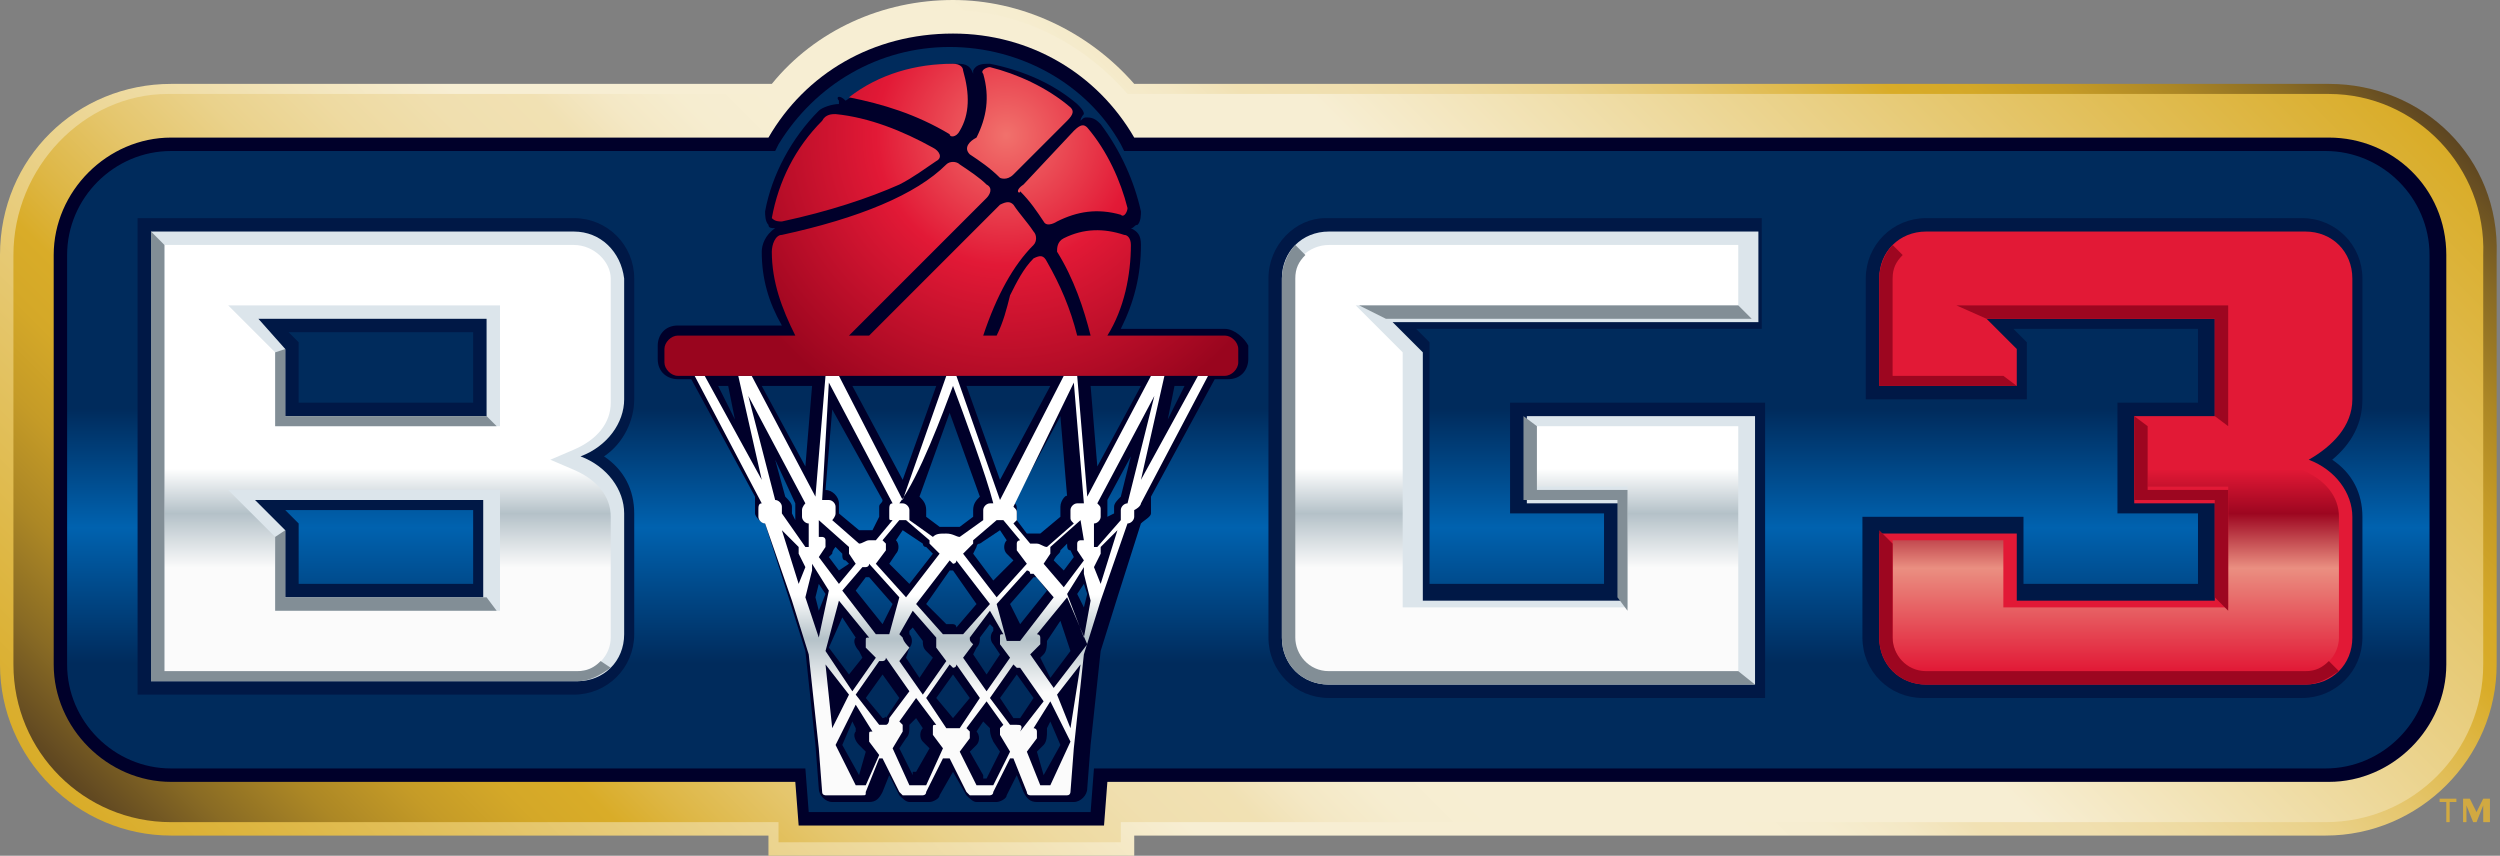 <?xml version="1.0" encoding="UTF-8"?> <svg xmlns="http://www.w3.org/2000/svg" xmlns:xlink="http://www.w3.org/1999/xlink" version="1.1" id="Layer_1" x="0px" y="0px" viewBox="0 0 74.5 25.5" style="enable-background:new 0 0 74.5 25.5;" xml:space="preserve"><rect x="0" y="0" width="74.5" height="25.5" fill="#808080" stroke="none"/> <style type="text/css"> .st0{fill:#D2AA41;} .st1{fill:#002B5C;} .st2{fill:#FFFFFF;} .st3{fill:#E31837;} .st4{fill:#231F20;} .st5{fill:url(#SVGID_1_);} .st6{fill:#D1A941;} .st7{fill:url(#SVGID_2_);} .st8{fill:#00002A;} .st9{fill:url(#SVGID_3_);} .st10{fill:#001846;} .st11{fill:#DCE5EB;} .st12{fill:#E21936;} .st13{fill:url(#SVGID_4_);} .st14{fill:url(#SVGID_5_);} .st15{fill:url(#SVGID_6_);} .st16{fill:url(#SVGID_7_);} .st17{fill:url(#SVGID_8_);} .st18{fill:#828E96;} .st19{fill:#9D0620;} .st20{fill:#022E61;} .st21{fill:#9C8C85;} .st22{fill:#FDFDFD;} .st23{fill:#F17636;} .st24{fill:#EF7636;} .st25{fill:#37246A;} .st26{fill:#FFC425;} .st27{fill:#00A160;} .st28{fill:#00483A;} .st29{fill:#FFD200;} .st30{fill:#B0B7BC;} .st31{fill:#652D89;} .st32{fill:#C4CED4;} .st33{fill:#0080C5;} .st34{fill:#00539B;} .st35{fill:#002D62;} .st36{fill:#D31245;} .st37{fill:#98002E;} </style> <g> <linearGradient id="SVGID_1_" gradientUnits="userSpaceOnUse" x1="59.956" y1="-9.066" x2="14.518" y2="36.373"> <stop offset="0" style="stop-color:#5D4621"></stop> <stop offset="4.126446e-04" style="stop-color:#5E4621"></stop> <stop offset="3.889364e-02" style="stop-color:#896B24"></stop> <stop offset="7.602386e-02" style="stop-color:#AC8725"></stop> <stop offset="0.111" style="stop-color:#C59B27"></stop> <stop offset="0.143" style="stop-color:#D4A828"></stop> <stop offset="0.169" style="stop-color:#D9AC28"></stop> <stop offset="0.195" style="stop-color:#DEB746"></stop> <stop offset="0.235" style="stop-color:#E5C66D"></stop> <stop offset="0.274" style="stop-color:#EAD28C"></stop> <stop offset="0.312" style="stop-color:#EEDAA1"></stop> <stop offset="0.348" style="stop-color:#F0DFAF"></stop> <stop offset="0.382" style="stop-color:#F1E1B3"></stop> <stop offset="0.383" style="stop-color:#F1E1B4"></stop> <stop offset="0.406" style="stop-color:#F4E8C5"></stop> <stop offset="0.432" style="stop-color:#F6EDD0"></stop> <stop offset="0.462" style="stop-color:#F7EED3"></stop> <stop offset="0.64" style="stop-color:#F7EED3"></stop> <stop offset="1" style="stop-color:#D9AC28"></stop> </linearGradient> <path class="st5" d="M69.4,2.5H33.8C32.4,0.9,30.4,0,28.4,0c-2.1,0-4.1,0.9-5.4,2.5H5.1C2.3,2.5,0,4.7,0,7.6v12.2 c0,2.8,2.3,5.1,5.1,5.1h17.8l0,0.6h10.9l0-0.6h35.5c2.8,0,5.1-2.3,5.1-5.1V7.6C74.5,4.7,72.2,2.5,69.4,2.5z"></path> <g> <g> <path class="st6" d="M73.2,23.9H73v0.6h-0.1v-0.6h-0.2v-0.1h0.5V23.9z M74.1,24.5H74v-0.5h0l-0.2,0.5h-0.1l-0.2-0.5h0v0.5h-0.1 v-0.7h0.2l0.2,0.4h0l0.2-0.4h0.2V24.5z"></path> <linearGradient id="SVGID_2_" gradientUnits="userSpaceOnUse" x1="14.788" y1="36.102" x2="59.686" y2="-8.796"> <stop offset="0" style="stop-color:#5D4621"></stop> <stop offset="4.126446e-04" style="stop-color:#5E4621"></stop> <stop offset="3.889364e-02" style="stop-color:#896B24"></stop> <stop offset="7.602386e-02" style="stop-color:#AC8725"></stop> <stop offset="0.111" style="stop-color:#C59B27"></stop> <stop offset="0.143" style="stop-color:#D4A828"></stop> <stop offset="0.169" style="stop-color:#D9AC28"></stop> <stop offset="0.195" style="stop-color:#DEB746"></stop> <stop offset="0.235" style="stop-color:#E5C66D"></stop> <stop offset="0.274" style="stop-color:#EAD28C"></stop> <stop offset="0.312" style="stop-color:#EEDAA1"></stop> <stop offset="0.348" style="stop-color:#F0DFAF"></stop> <stop offset="0.382" style="stop-color:#F1E1B3"></stop> <stop offset="0.383" style="stop-color:#F1E1B4"></stop> <stop offset="0.406" style="stop-color:#F4E8C5"></stop> <stop offset="0.432" style="stop-color:#F6EDD0"></stop> <stop offset="0.462" style="stop-color:#F7EED3"></stop> <stop offset="0.64" style="stop-color:#F7EED3"></stop> <stop offset="1" style="stop-color:#D9AC28"></stop> </linearGradient> <path class="st7" d="M69.4,2.8H33.6c-1.3-1.5-3.2-2.5-5.3-2.5c-2.1,0-4,1-5.3,2.5h-18C2.5,2.8,0.4,5,0.4,7.6v12.2 c0,2.6,2.1,4.7,4.7,4.7h18.1l0,0.6h10.2l0-0.6h35.9c2.6,0,4.7-2.1,4.7-4.7V7.6C74.1,5,72,2.8,69.4,2.8z"></path> <path class="st8" d="M69.4,4.1H33.8C32.7,2.2,30.7,1,28.4,1C26,1,24,2.2,22.9,4.1H5.1c-1.9,0-3.5,1.6-3.5,3.5v12.2 c0,1.9,1.6,3.5,3.5,3.5h18.6l0.1,1.3h9.1l0.1-1.3h36.4c1.9,0,3.5-1.6,3.5-3.5V7.6C72.9,5.6,71.3,4.1,69.4,4.1z"></path> <linearGradient id="SVGID_3_" gradientUnits="userSpaceOnUse" x1="37.237" y1="24.18" x2="37.237" y2="1.325"> <stop offset="0.193" style="stop-color:#002B5C"></stop> <stop offset="0.37" style="stop-color:#0062AF"></stop> <stop offset="0.525" style="stop-color:#002B5C"></stop> </linearGradient> <path class="st9" d="M24.1,24.2l-0.1-1.3H5.1c-1.7,0-3.1-1.4-3.1-3.1V7.6c0-1.7,1.4-3.1,3.1-3.1h18l0.1-0.2 c1.1-1.8,3-2.9,5.1-2.9c2.1,0,4.1,1.1,5.1,2.9l0.1,0.2h35.8c1.7,0,3.1,1.4,3.1,3.1v12.2c0,1.7-1.4,3.1-3.1,3.1H32.6l-0.1,1.3 H24.1z"></path> <path class="st8" d="M36.5,9.8h-3.1C33.8,9,34,8.2,34,7.3c0-0.3-0.1-0.4-0.3-0.5c0,0,0,0,0,0c0.1,0,0.1-0.1,0.2-0.1 c0.1-0.1,0.1-0.3,0.1-0.4c-0.2-0.9-0.6-1.8-1.2-2.6c-0.1-0.1-0.2-0.2-0.4-0.2c-0.1,0-0.1,0-0.2,0.1c0-0.1,0.1-0.2,0.1-0.2 c0-0.1-0.1-0.2-0.2-0.3c-0.7-0.6-1.6-1-2.6-1.2c-0.2,0-0.4,0-0.5,0.2c0,0,0,0.1,0,0.1c0,0,0,0,0,0c-0.1-0.3-0.3-0.3-0.5-0.3 c-1.2,0-2.3,0.4-3.3,1.1C25,2.8,24.9,2.9,25,3c0,0,0,0,0,0.1c-0.2,0-0.5,0.1-0.6,0.2c-0.8,0.8-1.4,1.9-1.6,3c0,0.1,0,0.3,0.1,0.4 c0,0.1,0.1,0.1,0.2,0.1c-0.3,0.2-0.4,0.5-0.4,0.7c0,0.8,0.2,1.5,0.6,2.2h-3.1c-0.4,0-0.6,0.3-0.6,0.6v0.4c0,0.4,0.3,0.6,0.6,0.6 h0.4l1.9,3.5c0,0.1,0,0.2,0,0.3l0,0.2c0,0.1,0.2,0.3,0.3,0.3l0.7,2.2l0.5,1.6l0.3,2.8l0.1,1.3c0,0.2,0.2,0.4,0.4,0.4c0,0,0,0,0,0 l1.1,0c0.2,0,0.3-0.1,0.4-0.3l0.2-0.5l0.3,0.6c0.1,0.1,0.2,0.2,0.3,0.2h0.6c0.1,0,0.3-0.1,0.3-0.2l0.4-0.7l0.4,0.7 c0.1,0.1,0.2,0.2,0.3,0.2h0.6c0.1,0,0.3-0.1,0.3-0.2l0.3-0.6l0.2,0.5c0.1,0.2,0.2,0.3,0.4,0.3l1.1,0c0,0,0,0,0,0 c0.2,0,0.4-0.2,0.4-0.4l0.1-1.3l0.3-2.8l0.5-1.6l0.7-2.2c0.1-0.1,0.3-0.2,0.3-0.3l0-0.2c0-0.1,0-0.2,0-0.3l1.9-3.5h0.4 c0.4,0,0.6-0.3,0.6-0.6v-0.4C37.1,10.1,36.8,9.8,36.5,9.8z M31.1,23.1l-0.2-0.7l0.2-0.2c0.1-0.1,0.1-0.3,0.1-0.4c0,0,0,0,0-0.1 l0.1-0.2l0.3,0.7L31.1,23.1z M29.3,23.1l-0.4-0.7l0.2-0.2c0.1-0.1,0.1-0.3,0-0.4c0,0,0,0,0,0l0.2-0.3l0.2,0.2 c0,0.1,0,0.2,0.1,0.4l0.2,0.3l-0.4,0.8H29.3z M27.2,23.1l-0.4-0.8l0.2-0.3c0.1-0.1,0.1-0.2,0.1-0.4l0.2-0.2l0.2,0.3c0,0,0,0,0,0 c-0.1,0.1-0.1,0.3,0,0.4l0.2,0.2l-0.4,0.7H27.2z M25.1,22.2l0.3-0.7l0.1,0.2c0,0,0,0,0,0.1c-0.1,0.1,0,0.3,0.1,0.4l0.2,0.2 l-0.2,0.7L25.1,22.2z M35.3,11.5l-0.5,1l0.2-1H35.3z M28.4,21.4C28.3,21.4,28.3,21.4,28.4,21.4l-0.5-0.6l0.5-0.7c0,0,0,0,0,0 l0.5,0.7L28.4,21.4C28.4,21.4,28.4,21.4,28.4,21.4z M30.2,18.9L30.2,18.9L30.2,18.9L30.2,18.9z M30.4,18.6 C30.4,18.6,30.4,18.6,30.4,18.6L30.1,18l0.7-0.8c0,0,0,0,0,0c0,0,0,0,0,0c0,0,0.1,0,0.1,0l0.3,0.4L30.4,18.6 C30.4,18.6,30.4,18.6,30.4,18.6z M28.4,18.6c-0.1,0-0.1,0-0.2,0L27.6,18l0.7-1c0,0,0,0,0.1,0l0.7,1l-0.6,0.7 C28.5,18.6,28.4,18.6,28.4,18.6z M26.3,18.6C26.3,18.6,26.3,18.6,26.3,18.6C26.3,18.6,26.3,18.6,26.3,18.6l-0.8-1l0.3-0.4 c0,0,0.1,0,0.1,0c0,0,0,0,0,0c0,0,0,0,0,0l0.7,0.8L26.3,18.6z M31.3,11.5l-1.5,2.8l-1-2.8H31.3z M27.4,14.8l0.9-2.5l0.9,2.5 c-0.1,0.1-0.2,0.2-0.2,0.4v0.2v0l-0.4,0.3c-0.1,0-0.2,0-0.3,0c-0.1,0-0.2,0-0.3,0l-0.4-0.3v0v-0.2C27.6,15,27.5,14.9,27.4,14.8z M25.4,11.5h2.5l-1,2.8L25.4,11.5z M26.7,16.5c0.1-0.1,0.1-0.3,0-0.4l0.2-0.3l0.6,0.4c0,0,0,0.1,0.1,0.1l0.2,0.2l-0.7,0.9 l-0.6-0.6L26.7,16.5z M29.1,16.3c0,0,0-0.1,0.1-0.1l0.6-0.4l0.2,0.3c-0.1,0.1-0.1,0.3,0,0.4l0.2,0.2l-0.6,0.6L29,16.5L29.1,16.3z M26.3,14.9c0,0.1-0.1,0.1-0.1,0.2v0.2c0,0,0,0.1,0,0.1L26,15.8c0,0-0.1,0-0.2,0c-0.1,0-0.1,0-0.2,0l-0.6-0.5c0,0,0-0.1,0-0.1 v-0.2c0-0.2-0.2-0.4-0.4-0.4l0.2-2.4L26.3,14.9z M31.6,15.1v0.2c0,0,0,0.1,0,0.1l-0.6,0.5c-0.1,0-0.1,0-0.2,0c-0.1,0-0.1,0-0.2,0 l-0.3-0.4c0,0,0-0.1,0-0.1v-0.2c0-0.1,0-0.2-0.1-0.2l1.4-2.6l0.2,2.4C31.8,14.7,31.6,14.9,31.6,15.1z M24.8,16.5 c0-0.1,0.1-0.2,0.1-0.2l0.2,0.2c0,0.1,0,0.2,0.1,0.2l0.1,0.1L25,17l-0.3-0.4L24.8,16.5z M27.1,19.3c0.1-0.1,0.1-0.3,0-0.4 c0,0,0,0,0-0.1l0.1-0.1l0.3,0.4c0,0.1,0,0.2,0.1,0.3l0.2,0.2l-0.4,0.6l-0.4-0.6L27.1,19.3z M29.1,19.3c0.1-0.1,0.1-0.2,0.1-0.3 l0.3-0.4l0.1,0.1c0,0,0,0,0,0.1c-0.1,0.1-0.1,0.3,0,0.4l0.2,0.3l-0.4,0.6l-0.4-0.6L29.1,19.3z M31.4,16.7L31.4,16.7 c0.1-0.2,0.2-0.2,0.2-0.3l0.2-0.2c0,0.1,0,0.2,0.1,0.2l0.1,0.2L31.7,17L31.4,16.7z M24.2,11.5L24,13.9l-1.3-2.4H24.2z M25.1,18.4 l0.4,0.6c0,0,0,0,0,0c-0.1,0.1,0,0.3,0.1,0.4l0.1,0.2l-0.4,0.5l-0.6-0.8L25.1,18.4z M26.3,21.4C26.3,21.4,26.3,21.4,26.3,21.4 l-0.5-0.6l0.5-0.7c0,0,0,0,0,0l0.5,0.7l-0.4,0.6C26.4,21.3,26.4,21.4,26.3,21.4z M30.3,20.1C30.4,20.1,30.4,20.1,30.3,20.1 l0.5,0.7l-0.4,0.6c0,0,0,0-0.1,0c0,0-0.1,0-0.1,0l-0.4-0.6L30.3,20.1z M31,19.6l0.1-0.1c0.1-0.1,0.1-0.3,0.1-0.4c0,0,0,0,0,0 l0.4-0.6l0.3,0.9l-0.6,0.8L31,19.6z M34,11.5l-1.3,2.4l-0.2-2.4H34z M31.3,6.8L31.3,6.8L31.3,6.8L31.3,6.8z M21.7,11.5l0.2,1 l-0.5-1H21.7z M23.7,15c0,0.1,0,0.1,0,0.2v0.2c0,0,0,0.1,0,0.1l-0.1-0.2c0,0,0,0,0,0l0-0.2c0-0.1-0.1-0.2-0.2-0.3l-0.3-1.1 L23.7,15z M24.4,17.4l0.2,0.3l-0.2,0.5l-0.1-0.4L24.4,17.4z M32.1,17.7l0.2-0.3l0.1,0.3l-0.1,0.4L32.1,17.7z M33.4,14.8 c-0.1,0.1-0.2,0.2-0.2,0.3l0,0.2c0,0,0,0,0,0L33,15.4c0,0,0-0.1,0-0.1v-0.2c0-0.1,0-0.1,0-0.2l0.7-1.3L33.4,14.8z"></path> <g> <path class="st10" d="M17.1,6.5h-13v14.2h13c1,0,1.8-0.8,1.8-1.8v-3.6c0-0.7-0.3-1.3-0.9-1.7c0.6-0.4,0.9-1.1,0.9-1.7V8.3 C18.9,7.3,18.1,6.5,17.1,6.5z M14.1,9.9V12H8.9l0-1.8L8.6,9.9H14.1z M14.1,15.3v2.1H8.9l0-1.8l-0.4-0.4H14.1z"></path> <path class="st10" d="M37.8,8.3V19c0,1,0.8,1.8,1.8,1.8h13V12H45v3.3h2.8v2.1h-5.2l0-7.2l-0.4-0.4h10.3V6.5h-13 C38.6,6.5,37.8,7.3,37.8,8.3z"></path> <path class="st10" d="M70.4,11.9V8.3c0-1-0.8-1.8-1.8-1.8H57.4c-1,0-1.8,0.8-1.8,1.8v3.6h4.8l0-1.7l-0.4-0.4h5.5V12h-2.4v3.3 h2.4v2.1h-5.2l0-2h-4.8V19c0,1,0.8,1.8,1.8,1.8h11.3c1,0,1.8-0.8,1.8-1.8v-3.6c0-0.7-0.3-1.3-0.9-1.7 C70.1,13.2,70.4,12.6,70.4,11.9z"></path> </g> <path class="st11" d="M17.1,6.9H4.5v13.4h12.7c0.8,0,1.4-0.6,1.4-1.4v-3.6c0-0.7-0.5-1.4-1.3-1.7c0.8-0.3,1.3-1,1.3-1.7V8.3 C18.5,7.5,17.9,6.9,17.1,6.9z M14.5,17.8H8.5l0-2l-0.9-0.9h6.8V17.8z M14.5,12.4H8.5l0-2L7.7,9.5h6.8V12.4z"></path> <path class="st11" d="M52.2,6.9H39.6c-0.8,0-1.4,0.6-1.4,1.4V19c0,0.8,0.6,1.4,1.4,1.4h12.7v-8h-6.8v2.6h2.8v2.9h-5.9l0-7.4 l-0.9-0.9h10.9V6.9z"></path> <g> <path class="st12" d="M70.1,11.9V8.3c0-0.8-0.6-1.4-1.4-1.4H57.4c-0.8,0-1.4,0.6-1.4,1.4v3.2h4.1l0-1.1l-0.9-0.9H66v2.9h-2.4 v2.6H66v2.9h-5.9l0-2H56V19c0,0.8,0.6,1.4,1.4,1.4h11.3c0.8,0,1.4-0.6,1.4-1.4v-3.6c0-0.7-0.5-1.4-1.3-1.7 C69.5,13.3,70.1,12.7,70.1,11.9z"></path> </g> <g> <g> <linearGradient id="SVGID_4_" gradientUnits="userSpaceOnUse" x1="28.352" y1="23.645" x2="28.352" y2="11.198"> <stop offset="0.243" style="stop-color:#FBFBFB"></stop> <stop offset="0.37" style="stop-color:#B4C1C8"></stop> <stop offset="0.475" style="stop-color:#FFFFFF"></stop> </linearGradient> <path class="st13" d="M34,15l2-3.8h-0.3L34,14.3l0.7-3.1h-0.4l-1.9,3.6l-0.3-3.6h-0.4l-1.9,3.7l-1.3-3.7h-0.3l-1.3,3.7 l-1.9-3.7h-0.4l-0.3,3.6l-1.9-3.6h-0.4l0.7,3.1L21,11.2h-0.3l2,3.8c-0.1,0-0.1,0.1-0.1,0.2l0,0.2c0,0.1,0.1,0.2,0.2,0.2h0 l0.8,2.3l0.5,1.6l0.3,2.8l0.1,1.3c0,0.1,0.1,0.1,0.1,0.1c0,0,0,0,0,0l1.1,0c0.1,0,0.1,0,0.1-0.1l0.4-1c0,0,0,0,0,0 c0,0,0,0,0.1,0l0.5,1c0,0,0.1,0.1,0.1,0.1h0.6c0,0,0.1,0,0.1-0.1l0.5-1c0,0,0.1,0,0.1,0c0,0,0.1,0,0.1,0l0.5,1 c0,0,0.1,0.1,0.1,0.1h0.6c0,0,0.1,0,0.1-0.1l0.5-1c0,0,0,0,0.1,0c0,0,0,0,0,0l0.4,1c0,0.1,0.1,0.1,0.1,0.1l1.1,0c0,0,0,0,0,0 c0.1,0,0.1-0.1,0.1-0.1l0.1-1.3l0.3-2.8l0.5-1.6l0.8-2.3h0c0.1,0,0.2-0.1,0.2-0.2l0-0.2C34,15.1,34,15,34,15z M32.3,16.1 l-0.1,0c0,0-0.1,0-0.1,0.1c0,0,0,0.1,0,0.2l0.2,0.3l-0.6,0.8l-0.6-0.7l0.2-0.3c0,0,0-0.1,0-0.2c0,0,0,0,0,0l0.9-0.8L32.3,16.1z M26.9,19c0,0-0.1-0.1-0.1-0.1l0,0l0.4-0.7l0.7,0.8c0,0,0,0,0,0.1c0,0.1,0,0.1,0,0.2l0.3,0.4l-0.7,1l-0.7-1l0.3-0.4 C26.9,19.1,26.9,19,26.9,19z M26.5,18.9c0,0-0.1,0-0.2,0c-0.1,0-0.1,0-0.2,0l-1-1.3l0.6-0.7l0,0c0,0,0.1,0,0.1,0 c0,0,0.1,0,0.1-0.1l0.9,1L26.5,18.9z M27.3,18l1-1.3l0,0c0,0,0.1,0.1,0.1,0.1c0,0,0.1,0,0.1-0.1l0,0l1,1.3l-0.8,0.9 c-0.1,0-0.2,0-0.3,0c-0.1,0-0.2,0-0.3,0L27.3,18z M28.9,19C28.9,19,28.9,19,28.9,19l0.6-0.8l0.4,0.7l0,0c-0.1,0-0.1,0-0.1,0.1 c0,0,0,0.1,0,0.2l0.3,0.4l-0.7,1l-0.7-1l0.3-0.4C28.9,19.1,28.9,19.1,28.9,19z M29.7,18l0.9-1c0,0,0.1,0,0.1,0.1 c0,0,0.1,0,0.1,0l0,0l0.6,0.7l-1,1.3c-0.1,0-0.1,0-0.2,0c-0.1,0-0.1,0-0.2,0L29.7,18z M32,11.4l0.3,3.6h-0.2 c-0.1,0-0.2,0.1-0.2,0.2v0.2c0,0.1,0,0.1,0.1,0.2l-0.8,0.7c-0.1,0-0.2-0.1-0.3-0.1c-0.1,0-0.2,0-0.2,0l-0.5-0.6 c0,0,0.1-0.1,0.1-0.1v-0.2c0-0.1,0-0.1-0.1-0.2L32,11.4z M29.9,15.5l0.5,0.6c0,0-0.1,0-0.1,0.1c0,0,0,0.1,0,0.2l0.3,0.4l-0.9,1 l-1-1.3l0.3-0.3c0,0,0-0.1,0-0.1l0.7-0.6H29.9z M28.4,11.5c0.3,0.8,1,2.7,1.2,3.5h-0.1c-0.1,0-0.2,0.1-0.2,0.2v0.2 c0,0,0,0.1,0,0.1l-0.7,0.5c-0.1,0-0.2-0.1-0.4-0.1c-0.2,0-0.3,0-0.4,0.1l-0.7-0.5c0,0,0-0.1,0-0.1v-0.2c0-0.1-0.1-0.2-0.2-0.2 h-0.1C27.4,14.2,28.1,12.3,28.4,11.5z M27,15.5l0.7,0.6c0,0,0,0.1,0,0.1l0.3,0.3l-1,1.3l-0.9-1l0.3-0.4c0,0,0-0.1,0-0.2 c0,0-0.1-0.1-0.1-0.1l0.5-0.6H27z M24.7,11.4l1.9,3.6c-0.1,0-0.1,0.1-0.1,0.2v0.2c0,0.1,0,0.1,0.1,0.1l-0.5,0.6 c-0.1,0-0.1,0-0.2,0c-0.1,0-0.2,0.1-0.3,0.1l-0.8-0.7c0,0,0.1-0.1,0.1-0.2v-0.2c0-0.1-0.1-0.2-0.2-0.2h-0.2L24.7,11.4z M24.4,15.5l0.9,0.8c0,0,0,0,0,0c0,0.1,0,0.1,0,0.2l0.2,0.3L25,17.4l-0.6-0.8l0.2-0.3c0,0,0-0.1,0-0.2s-0.1-0.1-0.1-0.1l-0.1,0 L24.4,15.5z M23.3,15.3l0-0.2c0-0.1-0.1-0.2-0.2-0.2l-0.8-3.1L24,15c0,0-0.1,0.1-0.1,0.2v0.2c0,0.1,0.1,0.2,0.2,0.2h0l0,0.7 l-0.1,0L23.3,15.3C23.3,15.3,23.3,15.3,23.3,15.3z M23.3,15.8l0.5,0.5c0,0,0,0,0,0c0,0.1,0,0.1,0,0.2l0.2,0.4l-0.2,0.5 L23.3,15.8z M24,17.8l0.2-0.8c0,0,0,0,0-0.1l0-0.1l0.5,0.8L24.4,19L24,17.8z M25,17.9l0.9,1.1c-0.1,0-0.1,0-0.1,0.1 c0,0.1,0,0.1,0,0.2l0.3,0.3l-0.7,1l-0.8-1.2L25,17.9z M24.8,21.7l-0.2-1.9l0.7,0.9L24.8,21.7z M25.8,23.4h-0.3l-0.6-1.2 l0.6-1.2l0.5,0.8l0,0c-0.1,0-0.1,0-0.1,0.1c0,0.1,0,0.1,0,0.2l0.3,0.4L25.8,23.4z M26.4,21.6c-0.1,0-0.1,0-0.2,0l-0.7-0.9 l0.7-1l0,0c0,0,0.1,0,0.1,0c0,0,0.1,0,0.1-0.1l0.7,1l-0.6,0.8C26.5,21.6,26.4,21.6,26.4,21.6z M27.6,23.4h-0.5l-0.5-1.1 l0.3-0.5c0-0.1,0-0.1,0-0.2c0,0,0,0-0.1-0.1l0.5-0.7l0.6,0.8c-0.1,0-0.1,0-0.1,0.1c0,0.1,0,0.1,0,0.2l0.3,0.4L27.6,23.4z M28.4,21.7c-0.1,0-0.1,0-0.2,0l-0.6-0.9l0.7-1c0,0,0.1,0.1,0.1,0.1c0,0,0.1,0,0.1-0.1l0.7,1l-0.6,0.9 C28.5,21.7,28.4,21.7,28.4,21.7z M29.6,23.4h-0.5l-0.5-1l0.3-0.4c0,0,0-0.1,0-0.2c0,0-0.1-0.1-0.1-0.1l0.6-0.8l0.5,0.7 c0,0,0,0-0.1,0.1c0,0,0,0.1,0,0.2l0.3,0.5L29.6,23.4z M30.3,21.6c-0.1,0-0.1,0-0.2,0l-0.6-0.8l0.7-1c0,0,0.1,0.1,0.1,0.1 c0,0,0.1,0,0.1,0l0,0l0.7,1l-0.7,0.9C30.5,21.6,30.4,21.6,30.3,21.6z M31.3,23.4H31l-0.4-1l0.3-0.4c0,0,0-0.1,0-0.2 c0-0.1-0.1-0.1-0.1-0.1l0,0l0.5-0.8l0.6,1.2L31.3,23.4z M31.9,21.7l-0.4-1l0.7-0.9L31.9,21.7z M31.4,20.5l-0.7-1l0.3-0.3 c0,0,0-0.1,0-0.2c0-0.1-0.1-0.1-0.1-0.1l0.9-1.1l0.6,1.4L31.4,20.5z M32.3,19l-0.5-1.3l0.5-0.8l0,0.1c0,0,0,0,0,0.1l0.2,0.8 L32.3,19z M32.8,17.4l-0.2-0.5l0.2-0.4c0,0,0-0.1,0-0.2c0,0,0,0,0,0l0.5-0.5L32.8,17.4z M33.6,15c-0.1,0-0.2,0.1-0.2,0.2l0,0.2 c0,0,0,0.1,0,0.1l-0.7,0.8l-0.1,0l0-0.7h0c0.1,0,0.2-0.1,0.2-0.2v-0.2c0-0.1,0-0.1-0.1-0.2l1.7-3.2L33.6,15z"></path> <radialGradient id="SVGID_5_" cx="29.987" cy="4.032" r="9.123" gradientUnits="userSpaceOnUse"> <stop offset="0" style="stop-color:#F1716C"></stop> <stop offset="0.426" style="stop-color:#E21936"></stop> <stop offset="1" style="stop-color:#99051E"></stop> </radialGradient> <path class="st14" d="M30.5,5.5L32,3.9c0.2-0.2,0.3-0.2,0.4-0.1c0.6,0.7,1,1.6,1.2,2.4c0,0.1-0.1,0.3-0.2,0.2 c-0.7-0.2-1.3-0.1-1.9,0.2c0,0-0.3,0.2-0.4,0c-0.2-0.3-0.4-0.6-0.7-0.9C30.4,5.8,30.2,5.7,30.5,5.5z M23.3,6.6 c1.4-0.3,2.6-0.7,3.5-1.1c0.4-0.2,0.8-0.5,1.1-0.7c0.2-0.1,0.1-0.3-0.1-0.4c-0.9-0.5-1.9-0.9-2.9-1c-0.1,0-0.3,0-0.4,0.2 c-0.8,0.8-1.3,1.8-1.5,2.9C23.1,6.6,23.2,6.6,23.3,6.6z M28.6,3.9c0.3-0.5,0.3-1.1,0.1-1.8c0-0.1-0.1-0.2-0.3-0.2 c-1.1,0-2.2,0.3-3.1,1c1,0.2,2,0.5,3,1.1C28.3,4.1,28.5,4.1,28.6,3.9z M28.9,4.6c0.3,0.2,0.6,0.4,0.9,0.7c0,0,0.2,0.1,0.4-0.1 l1.6-1.6c0.2-0.2,0.2-0.3,0.1-0.4c-0.7-0.6-1.6-1-2.4-1.2c-0.1,0-0.3,0.1-0.2,0.2c0.2,0.7,0.1,1.3-0.2,1.9 C28.9,4.2,28.7,4.4,28.9,4.6z M36.5,10H33c0.5-0.8,0.7-1.8,0.7-2.7c0-0.2-0.1-0.3-0.2-0.3c-0.6-0.2-1.2-0.2-1.8,0.1 c-0.2,0.1-0.2,0.3-0.2,0.4c0.5,0.8,0.8,1.7,1,2.5h-0.4c-0.2-0.8-0.5-1.5-0.9-2.2c-0.1-0.2-0.2-0.2-0.4-0.1 c-0.3,0.3-0.5,0.7-0.7,1.1C30,9.2,29.9,9.6,29.7,10h-0.4c0.4-1.2,0.9-2.1,1.5-2.7c0.1-0.1,0.1-0.3,0-0.4 c-0.2-0.3-0.4-0.5-0.6-0.8c-0.1-0.1-0.2-0.1-0.4,0L25.9,10h-0.6l4.1-4.1c0.1-0.1,0.2-0.3,0-0.4c-0.2-0.2-0.5-0.4-0.8-0.6 c-0.1-0.1-0.3-0.1-0.4,0c-0.9,0.9-2.6,1.6-4.9,2.1C23.1,7,23,7.3,23,7.5c0,0.9,0.3,1.7,0.7,2.5h-3.5c-0.2,0-0.4,0.2-0.4,0.4 v0.4c0,0.2,0.2,0.4,0.4,0.4h16.3c0.2,0,0.4-0.2,0.4-0.4v-0.4C36.9,10.2,36.7,10,36.5,10z"></path> </g> </g> </g> </g> <g> <linearGradient id="SVGID_6_" gradientUnits="userSpaceOnUse" x1="11.509" y1="20.007" x2="11.509" y2="7.299"> <stop offset="0.243" style="stop-color:#FBFBFB"></stop> <stop offset="0.37" style="stop-color:#B4C1C8"></stop> <stop offset="0.475" style="stop-color:#FFFFFF"></stop> </linearGradient> <path class="st15" d="M17.1,7.3H4.9V20h12.3c0.6,0,1-0.5,1-1v-3.6c0-0.6-0.4-1.1-1.1-1.4l-0.7-0.3l0.7-0.3 c0.7-0.3,1.1-0.8,1.1-1.4V8.3C18.2,7.8,17.7,7.3,17.1,7.3z M14.8,18.2H8.2l0-2.2l-1.4-1.4h8.1V18.2z M14.8,12.7H8.2l0-2.2L6.8,9.1 h8.1V12.7z"></path> <linearGradient id="SVGID_7_" gradientUnits="userSpaceOnUse" x1="45.195" y1="20.007" x2="45.195" y2="7.299"> <stop offset="0.243" style="stop-color:#FBFBFB"></stop> <stop offset="0.37" style="stop-color:#B4C1C8"></stop> <stop offset="0.475" style="stop-color:#FFFFFF"></stop> </linearGradient> <path class="st16" d="M38.5,8.3V19c0,0.6,0.5,1,1,1h12.3v-7.3h-6.1v1.8h2.8v3.6h-6.7l0-7.6l-1.4-1.4h11.4V7.3H39.6 C39,7.3,38.5,7.8,38.5,8.3z"></path> <linearGradient id="SVGID_8_" gradientUnits="userSpaceOnUse" x1="63.037" y1="20.007" x2="63.037" y2="7.299"> <stop offset="0" style="stop-color:#E21936"></stop> <stop offset="0.242" style="stop-color:#EA8F81"></stop> <stop offset="0.37" style="stop-color:#9D0620"></stop> <stop offset="0.474" style="stop-color:#E21936"></stop> </linearGradient> <path class="st17" d="M69.7,11.9V8.3c0-0.6-0.5-1-1-1H57.4c-0.6,0-1,0.5-1,1v2.8h3.3v-0.6l-1.4-1.4h8.1v3.6H64v1.8h2.4v3.6h-6.7 l0-2h-3.3V19c0,0.6,0.5,1,1,1h11.3c0.6,0,1-0.5,1-1v-3.6c0-0.6-0.4-1.1-1.1-1.4l-0.7-0.3l0.7-0.3C69.3,13,69.7,12.5,69.7,11.9z"></path> </g> <g> <path class="st18" d="M17.9,19.7c-0.2,0.2-0.4,0.3-0.7,0.3H4.9V7.3L4.5,6.9v13.4h12.7c0.4,0,0.7-0.2,1-0.4L17.9,19.7z"></path> <polygon class="st18" points="14.8,12.7 14.5,12.4 8.5,12.4 8.5,10.4 8.2,10.5 8.2,12.7 "></polygon> <polygon class="st18" points="14.8,18.2 14.5,17.8 8.5,17.8 8.5,15.8 8.2,16 8.2,18.2 "></polygon> </g> <g> <polygon class="st18" points="52.2,9.5 51.8,9.1 40.5,9.1 41.3,9.5 "></polygon> <polygon class="st18" points="48.5,18.2 48.5,14.6 45.8,14.6 45.8,12.7 45.4,12.4 45.4,14.9 48.2,14.9 48.2,17.8 "></polygon> <path class="st18" d="M39.6,20c-0.6,0-1-0.5-1-1V8.3c0-0.3,0.1-0.5,0.3-0.7l-0.3-0.3c-0.2,0.2-0.4,0.6-0.4,1V19 c0,0.8,0.6,1.4,1.4,1.4h12.7L51.8,20H39.6z"></path> </g> <g> <g> <g> <path class="st19" d="M69.4,19.7C69.2,19.9,69,20,68.7,20H57.4c-0.6,0-1-0.5-1-1v-2.8L56,15.8V19c0,0.8,0.6,1.4,1.4,1.4h11.3 c0.4,0,0.7-0.2,1-0.4L69.4,19.7z"></path> <g> <polygon class="st19" points="64,12.7 63.6,12.4 63.6,14.9 66,14.9 66,17.8 66.4,18.2 66.4,14.6 64,14.6 "></polygon> <polygon class="st19" points="58.3,9.1 59.2,9.5 66,9.5 66,12.4 66.4,12.7 66.4,9.1 "></polygon> </g> </g> <path class="st19" d="M59.7,11.2h-3.3V8.3c0-0.3,0.1-0.5,0.3-0.7l-0.3-0.3c-0.2,0.2-0.4,0.6-0.4,1v3.2h4.1L59.7,11.2z"></path> </g> </g> </g> </svg> 